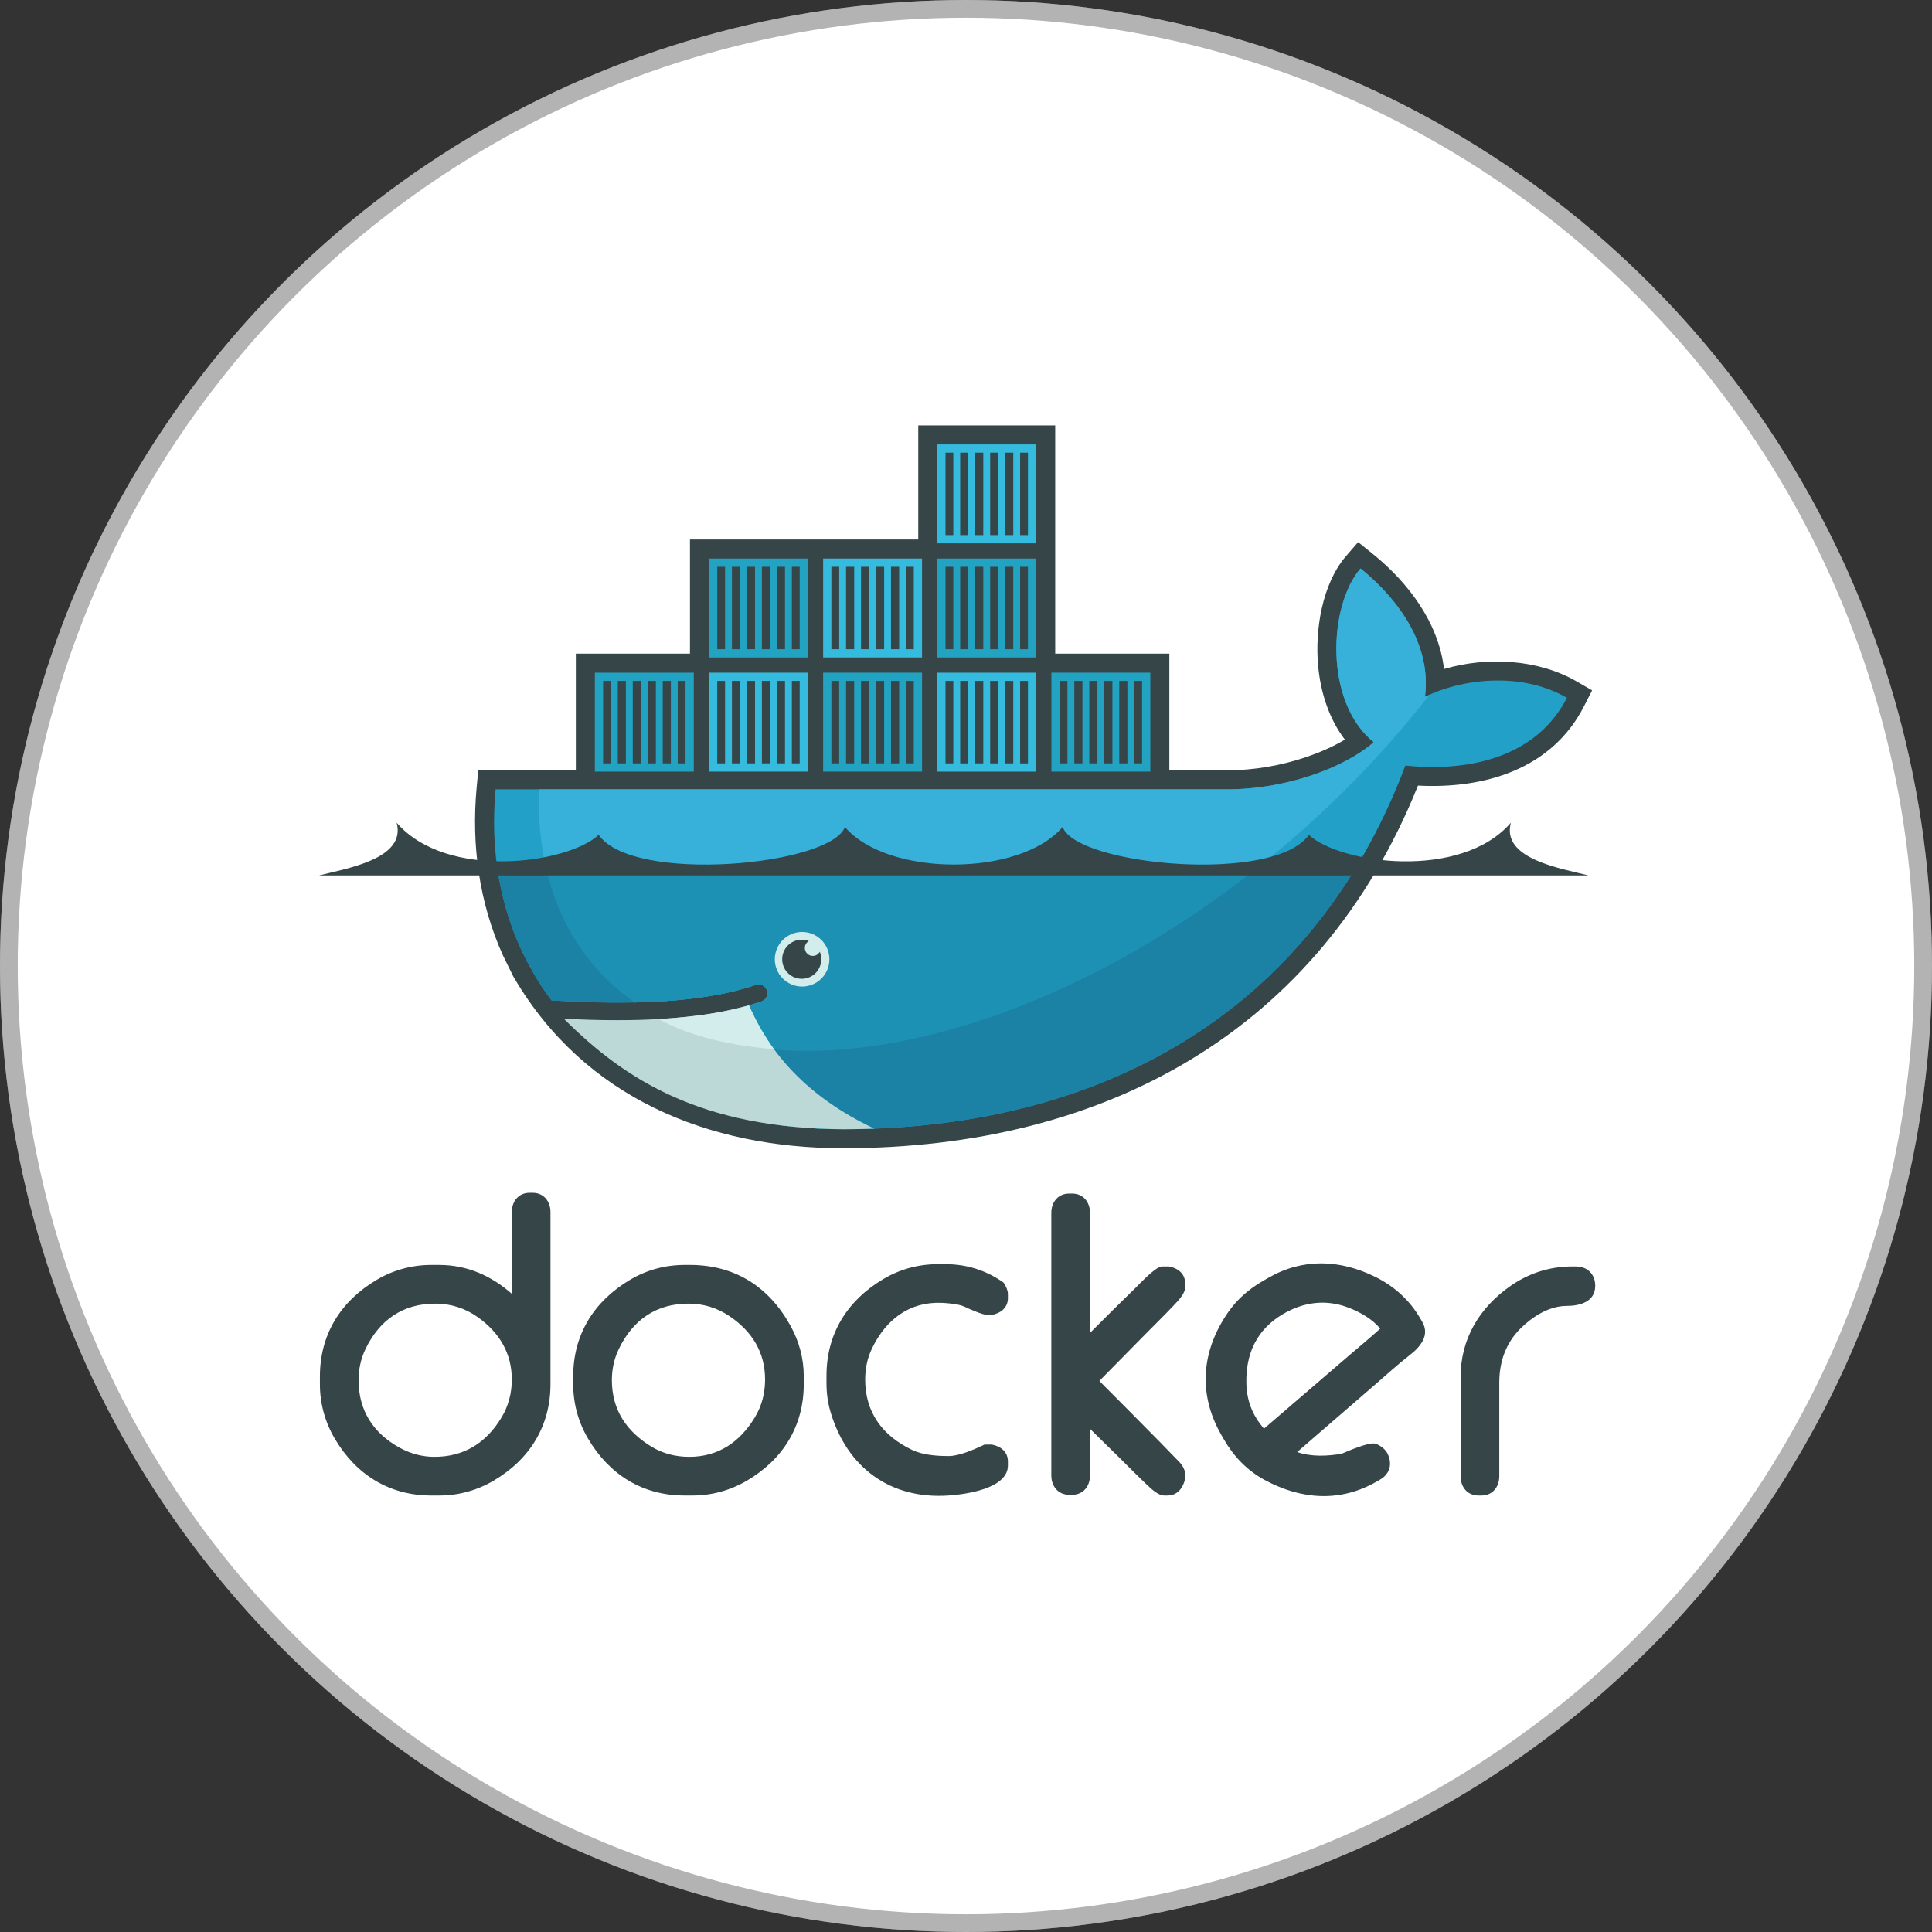 <svg width="109" height="109" viewBox="0 0 109 109" fill="none" xmlns="http://www.w3.org/2000/svg">
<rect x="0" y="0" width="109" height="109" fill="#333333" stroke="none"/>
<circle cx="54.5" cy="54.5" r="54.5" fill="white"/>
<circle cx="54.5" cy="54.5" r="54" stroke="black" stroke-opacity="0.3"/>
<path fill-rule="evenodd" clip-rule="evenodd" d="M28.875 72.994V68.387C28.875 67.781 29.253 67.295 29.88 67.295H30.053C30.68 67.295 31.057 67.782 31.057 68.387V78.087C31.057 80.453 29.888 82.335 27.852 83.534C26.919 84.087 25.854 84.377 24.769 84.374H24.337C21.971 84.374 20.091 83.205 18.89 81.17C18.336 80.237 18.046 79.172 18.049 78.087V77.655C18.049 75.288 19.219 73.407 21.254 72.206C22.186 71.652 23.252 71.362 24.337 71.365H24.769C26.371 71.365 27.729 71.986 28.875 72.994ZM20.231 77.871C20.231 79.579 21.06 80.864 22.557 81.683C23.162 82.014 23.82 82.192 24.51 82.192C26.188 82.192 27.432 81.401 28.29 79.98C28.689 79.319 28.875 78.595 28.875 77.826C28.875 76.345 28.173 75.189 26.98 74.33C26.256 73.81 25.441 73.549 24.553 73.549C22.725 73.549 21.409 74.473 20.619 76.113C20.353 76.668 20.231 77.257 20.231 77.871ZM38.627 71.365H38.929C41.457 71.365 43.38 72.592 44.599 74.799C45.086 75.682 45.347 76.645 45.347 77.655V78.087C45.347 80.453 44.18 82.337 42.141 83.534C41.196 84.088 40.153 84.374 39.059 84.374H38.627C36.261 84.374 34.38 83.205 33.18 81.17C32.626 80.237 32.336 79.172 32.339 78.087V77.655C32.339 75.288 33.513 73.413 35.543 72.207C36.486 71.646 37.53 71.365 38.627 71.365ZM34.521 77.871C34.521 79.529 35.335 80.749 36.736 81.607C37.394 82.01 38.118 82.192 38.887 82.192C40.526 82.192 41.737 81.362 42.58 79.978C42.982 79.319 43.164 78.594 43.164 77.826C43.164 76.284 42.421 75.106 41.151 74.252C40.456 73.784 39.681 73.549 38.843 73.549C37.015 73.549 35.699 74.473 34.91 76.113C34.643 76.668 34.521 77.257 34.521 77.871ZM54.418 73.723C54.088 73.569 53.472 73.518 53.116 73.504C51.293 73.436 49.974 74.462 49.2 76.07C48.932 76.625 48.811 77.212 48.811 77.826C48.811 79.695 49.792 81.004 51.46 81.802C52.07 82.093 52.856 82.148 53.522 82.148C54.108 82.148 54.936 81.789 55.456 81.542L55.546 81.499H55.95L55.994 81.508C56.49 81.612 56.865 81.926 56.865 82.46V82.676C56.865 84.005 54.437 84.309 53.51 84.374C50.241 84.6 47.796 82.804 46.864 79.686C46.702 79.144 46.629 78.607 46.629 78.042V77.611C46.629 75.244 47.803 73.37 49.833 72.164C50.776 71.604 51.82 71.322 52.916 71.322H53.349C54.512 71.322 55.583 71.653 56.543 72.308L56.622 72.363L56.672 72.445C56.775 72.617 56.865 72.816 56.865 73.02V73.236C56.865 73.793 56.448 74.093 55.945 74.19L55.903 74.197H55.774C55.449 74.197 54.709 73.86 54.418 73.723ZM61.496 75.201C62.343 74.352 63.194 73.505 64.054 72.67C64.294 72.438 65.201 71.452 65.559 71.452H65.95L65.994 71.461C66.492 71.565 66.865 71.88 66.865 72.415V72.63C66.865 72.995 66.437 73.419 66.201 73.669C65.7 74.201 65.172 74.715 64.659 75.235L62.023 77.911C63.158 79.049 64.292 80.188 65.418 81.334C65.73 81.65 66.04 81.969 66.348 82.29C66.456 82.404 66.616 82.546 66.707 82.704C66.805 82.852 66.865 83.019 66.865 83.198V83.423L66.852 83.475C66.73 83.973 66.414 84.374 65.862 84.374H65.688C65.327 84.374 64.919 83.966 64.672 83.733C64.162 83.252 63.67 82.747 63.171 82.256L61.496 80.612V83.24C61.496 83.846 61.117 84.332 60.491 84.332H60.319C59.692 84.332 59.313 83.846 59.313 83.24V68.429C59.313 67.823 59.692 67.339 60.319 67.339H60.491C61.117 67.339 61.496 67.823 61.496 68.429V75.201ZM88.692 71.452H88.909C89.563 71.452 90 71.893 90 72.544C90 73.447 89.136 73.678 88.389 73.678C87.409 73.678 86.474 74.272 85.798 74.937C84.956 75.767 84.587 76.831 84.587 78V83.283C84.587 83.888 84.209 84.374 83.582 84.374H83.409C82.782 84.374 82.404 83.889 82.404 83.283V77.697C82.404 75.552 83.448 73.801 85.189 72.573C86.229 71.839 87.419 71.452 88.692 71.452V71.452ZM73.183 81.921C73.977 82.198 74.882 82.158 75.697 82.016C76.114 81.839 77.18 81.374 77.572 81.443L77.633 81.453L77.689 81.481C77.928 81.597 78.157 81.761 78.279 82.004C78.564 82.575 78.427 83.149 77.866 83.473L77.68 83.581C75.61 84.776 73.408 84.61 71.345 83.494C70.359 82.961 69.604 82.169 69.047 81.204L68.917 80.979C67.588 78.677 67.767 76.257 69.266 74.069C69.784 73.312 70.46 72.728 71.25 72.271L71.549 72.098C73.498 70.973 75.588 71.05 77.59 72.038C78.666 72.569 79.538 73.36 80.139 74.401L80.247 74.589C80.684 75.345 80.118 76.004 79.534 76.455C78.857 76.978 78.173 77.607 77.524 78.167C76.076 79.417 74.63 80.67 73.183 81.921ZM71.309 80.605C72.928 79.216 74.548 77.826 76.163 76.432C76.715 75.956 77.32 75.463 77.867 74.962C77.428 74.409 76.694 74.009 76.071 73.772C74.812 73.292 73.571 73.453 72.417 74.119C70.906 74.992 70.263 76.381 70.319 78.109C70.341 78.79 70.524 79.447 70.886 80.026C71.013 80.23 71.155 80.422 71.309 80.605ZM59.533 36.878H65.972V43.461H69.228C70.731 43.461 72.278 43.193 73.701 42.711C74.401 42.473 75.186 42.143 75.876 41.728C74.968 40.541 74.503 39.043 74.367 37.566C74.181 35.556 74.587 32.941 75.946 31.369L76.623 30.586L77.43 31.235C79.46 32.866 81.168 35.146 81.469 37.745C83.915 37.026 86.785 37.196 88.941 38.439L89.825 38.95L89.36 39.858C87.537 43.415 83.726 44.517 80 44.322C74.425 58.208 62.288 64.782 47.572 64.782C39.969 64.782 32.993 61.939 29.021 55.194L28.956 55.084L28.377 53.906C27.035 50.937 26.589 47.684 26.891 44.434L26.982 43.461H32.488V36.878H38.927V30.439H51.806V24H59.533V36.878Z" fill="#364548"/>
<path fill-rule="evenodd" clip-rule="evenodd" d="M80.395 39.314C80.826 35.958 78.315 33.323 76.758 32.071C74.963 34.146 74.684 39.584 77.5 41.873C75.929 43.269 72.618 44.534 69.228 44.534H27.96C27.631 48.073 28.252 51.332 29.671 54.121L30.14 54.98C30.438 55.484 30.762 55.971 31.113 56.44C32.81 56.549 34.374 56.586 35.805 56.555H35.806C38.618 56.493 40.913 56.16 42.652 55.558C42.775 55.52 42.908 55.531 43.023 55.589C43.138 55.647 43.226 55.747 43.268 55.869C43.31 55.99 43.303 56.124 43.249 56.24C43.195 56.357 43.097 56.448 42.977 56.494C42.745 56.575 42.505 56.65 42.255 56.721H42.255C40.885 57.112 39.417 57.375 37.522 57.492C37.635 57.494 37.405 57.509 37.404 57.509C37.34 57.513 37.259 57.523 37.194 57.526C36.448 57.568 35.644 57.577 34.821 57.577C33.921 57.577 33.035 57.56 32.044 57.509L32.018 57.526C35.456 61.391 40.833 63.708 47.572 63.708C61.835 63.708 73.932 57.386 79.29 43.192C83.09 43.582 86.743 42.612 88.404 39.369C85.758 37.842 82.354 38.329 80.395 39.314Z" fill="#22A0C8"/>
<path fill-rule="evenodd" clip-rule="evenodd" d="M80.395 39.314C80.826 35.958 78.315 33.323 76.758 32.071C74.963 34.146 74.684 39.584 77.5 41.873C75.929 43.269 72.618 44.534 69.228 44.534H30.404C30.236 49.954 32.247 54.068 35.805 56.555H35.806C38.618 56.493 40.913 56.16 42.652 55.558C42.775 55.52 42.908 55.531 43.023 55.589C43.138 55.647 43.226 55.747 43.268 55.869C43.31 55.99 43.303 56.124 43.249 56.24C43.195 56.357 43.097 56.448 42.977 56.494C42.745 56.575 42.505 56.65 42.255 56.721H42.255C40.885 57.112 39.291 57.409 37.396 57.526C37.395 57.526 37.35 57.482 37.349 57.482C42.203 59.972 49.242 59.963 57.311 56.864C66.359 53.387 74.778 46.765 80.653 39.191C80.564 39.231 80.478 39.272 80.395 39.314Z" fill="#37B1D9"/>
<path fill-rule="evenodd" clip-rule="evenodd" d="M28.038 48.833C28.294 50.729 28.849 52.504 29.671 54.12L30.14 54.979C30.438 55.483 30.762 55.971 31.113 56.439C32.81 56.548 34.375 56.586 35.806 56.554C38.618 56.492 40.913 56.16 42.652 55.557C42.775 55.519 42.908 55.53 43.023 55.588C43.138 55.646 43.226 55.746 43.268 55.868C43.31 55.99 43.303 56.123 43.249 56.24C43.195 56.357 43.097 56.448 42.977 56.494C42.745 56.574 42.505 56.649 42.255 56.72H42.255C40.885 57.111 39.299 57.392 37.404 57.509C37.339 57.513 37.226 57.513 37.16 57.517C36.415 57.559 35.618 57.584 34.795 57.584C33.896 57.584 32.975 57.567 31.985 57.517C35.423 61.382 40.833 63.708 47.572 63.708C59.782 63.708 70.406 59.073 76.571 48.833H28.038Z" fill="#1B81A5"/>
<path fill-rule="evenodd" clip-rule="evenodd" d="M30.775 48.833C31.505 52.161 33.259 54.775 35.806 56.554C38.618 56.492 40.913 56.16 42.652 55.557C42.775 55.519 42.908 55.53 43.023 55.588C43.138 55.646 43.226 55.746 43.268 55.868C43.31 55.99 43.303 56.123 43.249 56.24C43.195 56.357 43.097 56.448 42.977 56.494C42.745 56.574 42.504 56.649 42.255 56.72H42.255C40.885 57.111 39.265 57.392 37.37 57.509C42.224 59.998 49.242 59.962 57.311 56.863C62.192 54.987 66.89 52.196 71.105 48.833H30.775Z" fill="#1D91B4"/>
<path fill-rule="evenodd" clip-rule="evenodd" d="M33.561 37.952H39.142V43.533H33.561V37.952ZM34.026 38.417H34.467V43.068H34.026V38.417ZM34.854 38.417H35.312V43.068H34.855V38.417H34.854ZM35.7 38.417H36.158V43.068H35.7V38.417ZM36.545 38.417H37.003V43.068H36.545V38.417ZM37.391 38.417H37.849V43.068H37.391V38.417ZM38.237 38.417H38.677V43.068H38.237V38.417ZM40.001 31.513H45.582V37.093H40V31.513H40.001ZM40.466 31.978H40.906V36.628H40.466V31.978ZM41.294 31.978H41.752V36.628H41.294V31.978H41.294ZM42.139 31.978H42.597V36.628H42.139V31.978ZM42.985 31.978H43.443V36.628H42.985V31.978ZM43.83 31.978H44.288V36.628H43.83V31.978ZM44.676 31.978H45.117V36.628H44.676V31.978Z" fill="#23A3C2"/>
<path fill-rule="evenodd" clip-rule="evenodd" d="M40.001 37.951H45.582V43.532H40V37.951H40.001ZM40.466 38.416H40.906V43.067H40.466V38.416ZM41.294 38.416H41.752V43.067H41.294V38.416H41.294ZM42.139 38.416H42.597V43.067H42.139V38.416ZM42.985 38.416H43.443V43.067H42.985V38.416ZM43.83 38.416H44.288V43.067H43.83V38.416ZM44.676 38.416H45.117V43.067H44.676V38.416Z" fill="#34BBDE"/>
<path fill-rule="evenodd" clip-rule="evenodd" d="M46.44 37.951H52.02V43.532H46.44V37.951ZM46.905 38.416H47.345V43.067H46.905V38.416ZM47.733 38.416H48.191V43.067H47.733V38.416ZM48.578 38.416H49.036V43.067H48.578V38.416ZM49.424 38.416H49.882V43.067H49.424V38.416ZM50.269 38.416H50.728V43.067H50.269V38.416ZM51.115 38.416H51.555V43.067H51.115V38.416Z" fill="#23A3C2"/>
<path fill-rule="evenodd" clip-rule="evenodd" d="M46.44 31.513H52.02V37.093H46.44V31.513ZM46.905 31.978H47.345V36.628H46.905V31.978ZM47.733 31.978H48.191V36.628H47.733V31.978ZM48.578 31.978H49.036V36.628H48.578V31.978ZM49.424 31.978H49.882V36.628H49.424V31.978ZM50.269 31.978H50.728V36.628H50.269V31.978ZM51.115 31.978H51.555V36.628H51.115V31.978ZM52.879 37.952H58.46V43.533H52.879V37.952ZM53.344 38.417H53.784V43.068H53.344V38.417ZM54.172 38.417H54.63V43.068H54.172V38.417ZM55.017 38.417H55.475V43.068H55.017V38.417ZM55.863 38.417H56.321V43.068H55.863V38.417ZM56.709 38.417H57.167V43.068H56.709V38.417ZM57.554 38.417H57.995V43.068H57.554V38.417Z" fill="#34BBDE"/>
<path fill-rule="evenodd" clip-rule="evenodd" d="M52.879 31.513H58.46V37.093H52.879V31.513ZM53.344 31.978H53.784V36.628H53.344V31.978ZM54.172 31.978H54.63V36.628H54.172V31.978ZM55.017 31.978H55.475V36.628H55.017V31.978ZM55.863 31.978H56.321V36.628H55.863V31.978ZM56.709 31.978H57.167V36.628H56.709V31.978ZM57.554 31.978H57.995V36.628H57.554V31.978Z" fill="#23A3C2"/>
<path fill-rule="evenodd" clip-rule="evenodd" d="M52.879 25.073H58.46V30.655H52.879V25.073ZM53.344 25.538H53.784V30.189H53.344V25.538V25.538ZM54.172 25.538H54.63V30.189H54.172V25.538V25.538ZM55.017 25.538H55.475V30.189H55.017V25.538V25.538ZM55.863 25.538H56.321V30.189H55.863V25.538V25.538ZM56.709 25.538H57.167V30.189H56.709V25.538V25.538ZM57.554 25.538H57.995V30.189H57.554V25.538V25.538Z" fill="#34BBDE"/>
<path fill-rule="evenodd" clip-rule="evenodd" d="M59.318 37.951H64.899V43.532H59.318V37.951ZM59.783 38.416H60.223V43.067H59.783V38.416H59.783ZM60.611 38.416H61.069V43.067H60.611V38.416H60.611ZM61.456 38.416H61.915V43.067H61.456V38.416ZM62.302 38.416H62.76V43.067H62.302V38.416ZM63.148 38.416H63.606V43.067H63.148V38.416ZM63.993 38.416H64.434V43.067H63.993V38.416Z" fill="#23A3C2"/>
<path fill-rule="evenodd" clip-rule="evenodd" d="M45.232 52.58C45.436 52.578 45.638 52.615 45.828 52.691C46.017 52.768 46.189 52.881 46.334 53.024C46.479 53.167 46.595 53.338 46.673 53.526C46.752 53.714 46.792 53.916 46.792 54.12C46.792 54.324 46.752 54.526 46.673 54.714C46.594 54.902 46.479 55.073 46.334 55.216C46.189 55.359 46.016 55.472 45.827 55.548C45.638 55.625 45.435 55.662 45.231 55.66C44.827 55.654 44.441 55.489 44.156 55.201C43.872 54.913 43.713 54.524 43.713 54.12C43.713 53.715 43.872 53.326 44.157 53.038C44.441 52.75 44.827 52.586 45.232 52.58Z" fill="#D3ECEC"/>
<path fill-rule="evenodd" clip-rule="evenodd" d="M45.232 53.017C45.373 53.017 45.507 53.044 45.631 53.092C45.546 53.141 45.479 53.218 45.441 53.309C45.403 53.401 45.397 53.502 45.422 53.597C45.448 53.693 45.504 53.777 45.583 53.837C45.661 53.898 45.757 53.931 45.856 53.931C46.026 53.931 46.174 53.837 46.251 53.697C46.341 53.915 46.359 54.157 46.302 54.387C46.245 54.616 46.115 54.821 45.932 54.971C45.75 55.121 45.523 55.209 45.287 55.221C45.051 55.232 44.817 55.168 44.62 55.036C44.424 54.905 44.274 54.714 44.194 54.491C44.115 54.269 44.109 54.026 44.177 53.8C44.246 53.574 44.385 53.375 44.575 53.234C44.765 53.093 44.995 53.017 45.232 53.017ZM18 49.39H89.619C88.06 48.994 84.685 48.46 85.242 46.416C82.406 49.697 75.568 48.718 73.842 47.1C71.92 49.888 60.732 48.828 59.952 46.657C57.543 49.484 50.077 49.484 47.668 46.657C46.887 48.828 35.699 49.888 33.777 47.1C32.051 48.718 25.213 49.697 22.378 46.416C22.934 48.46 19.56 48.994 18 49.39" fill="#364548"/>
<path fill-rule="evenodd" clip-rule="evenodd" d="M49.325 63.675C45.512 61.865 43.419 59.406 42.255 56.721C40.838 57.125 39.136 57.383 37.158 57.494C36.413 57.536 35.629 57.557 34.806 57.557C33.858 57.557 32.858 57.529 31.809 57.474C35.306 60.968 39.607 63.659 47.572 63.708C48.16 63.708 48.744 63.697 49.325 63.675Z" fill="#BDD9D7"/>
<path fill-rule="evenodd" clip-rule="evenodd" d="M43.671 59.199C43.143 58.483 42.632 57.583 42.255 56.721C40.839 57.125 39.136 57.384 37.158 57.495C38.517 58.233 40.46 58.916 43.671 59.199" fill="#D3ECEC"/>
</svg>
